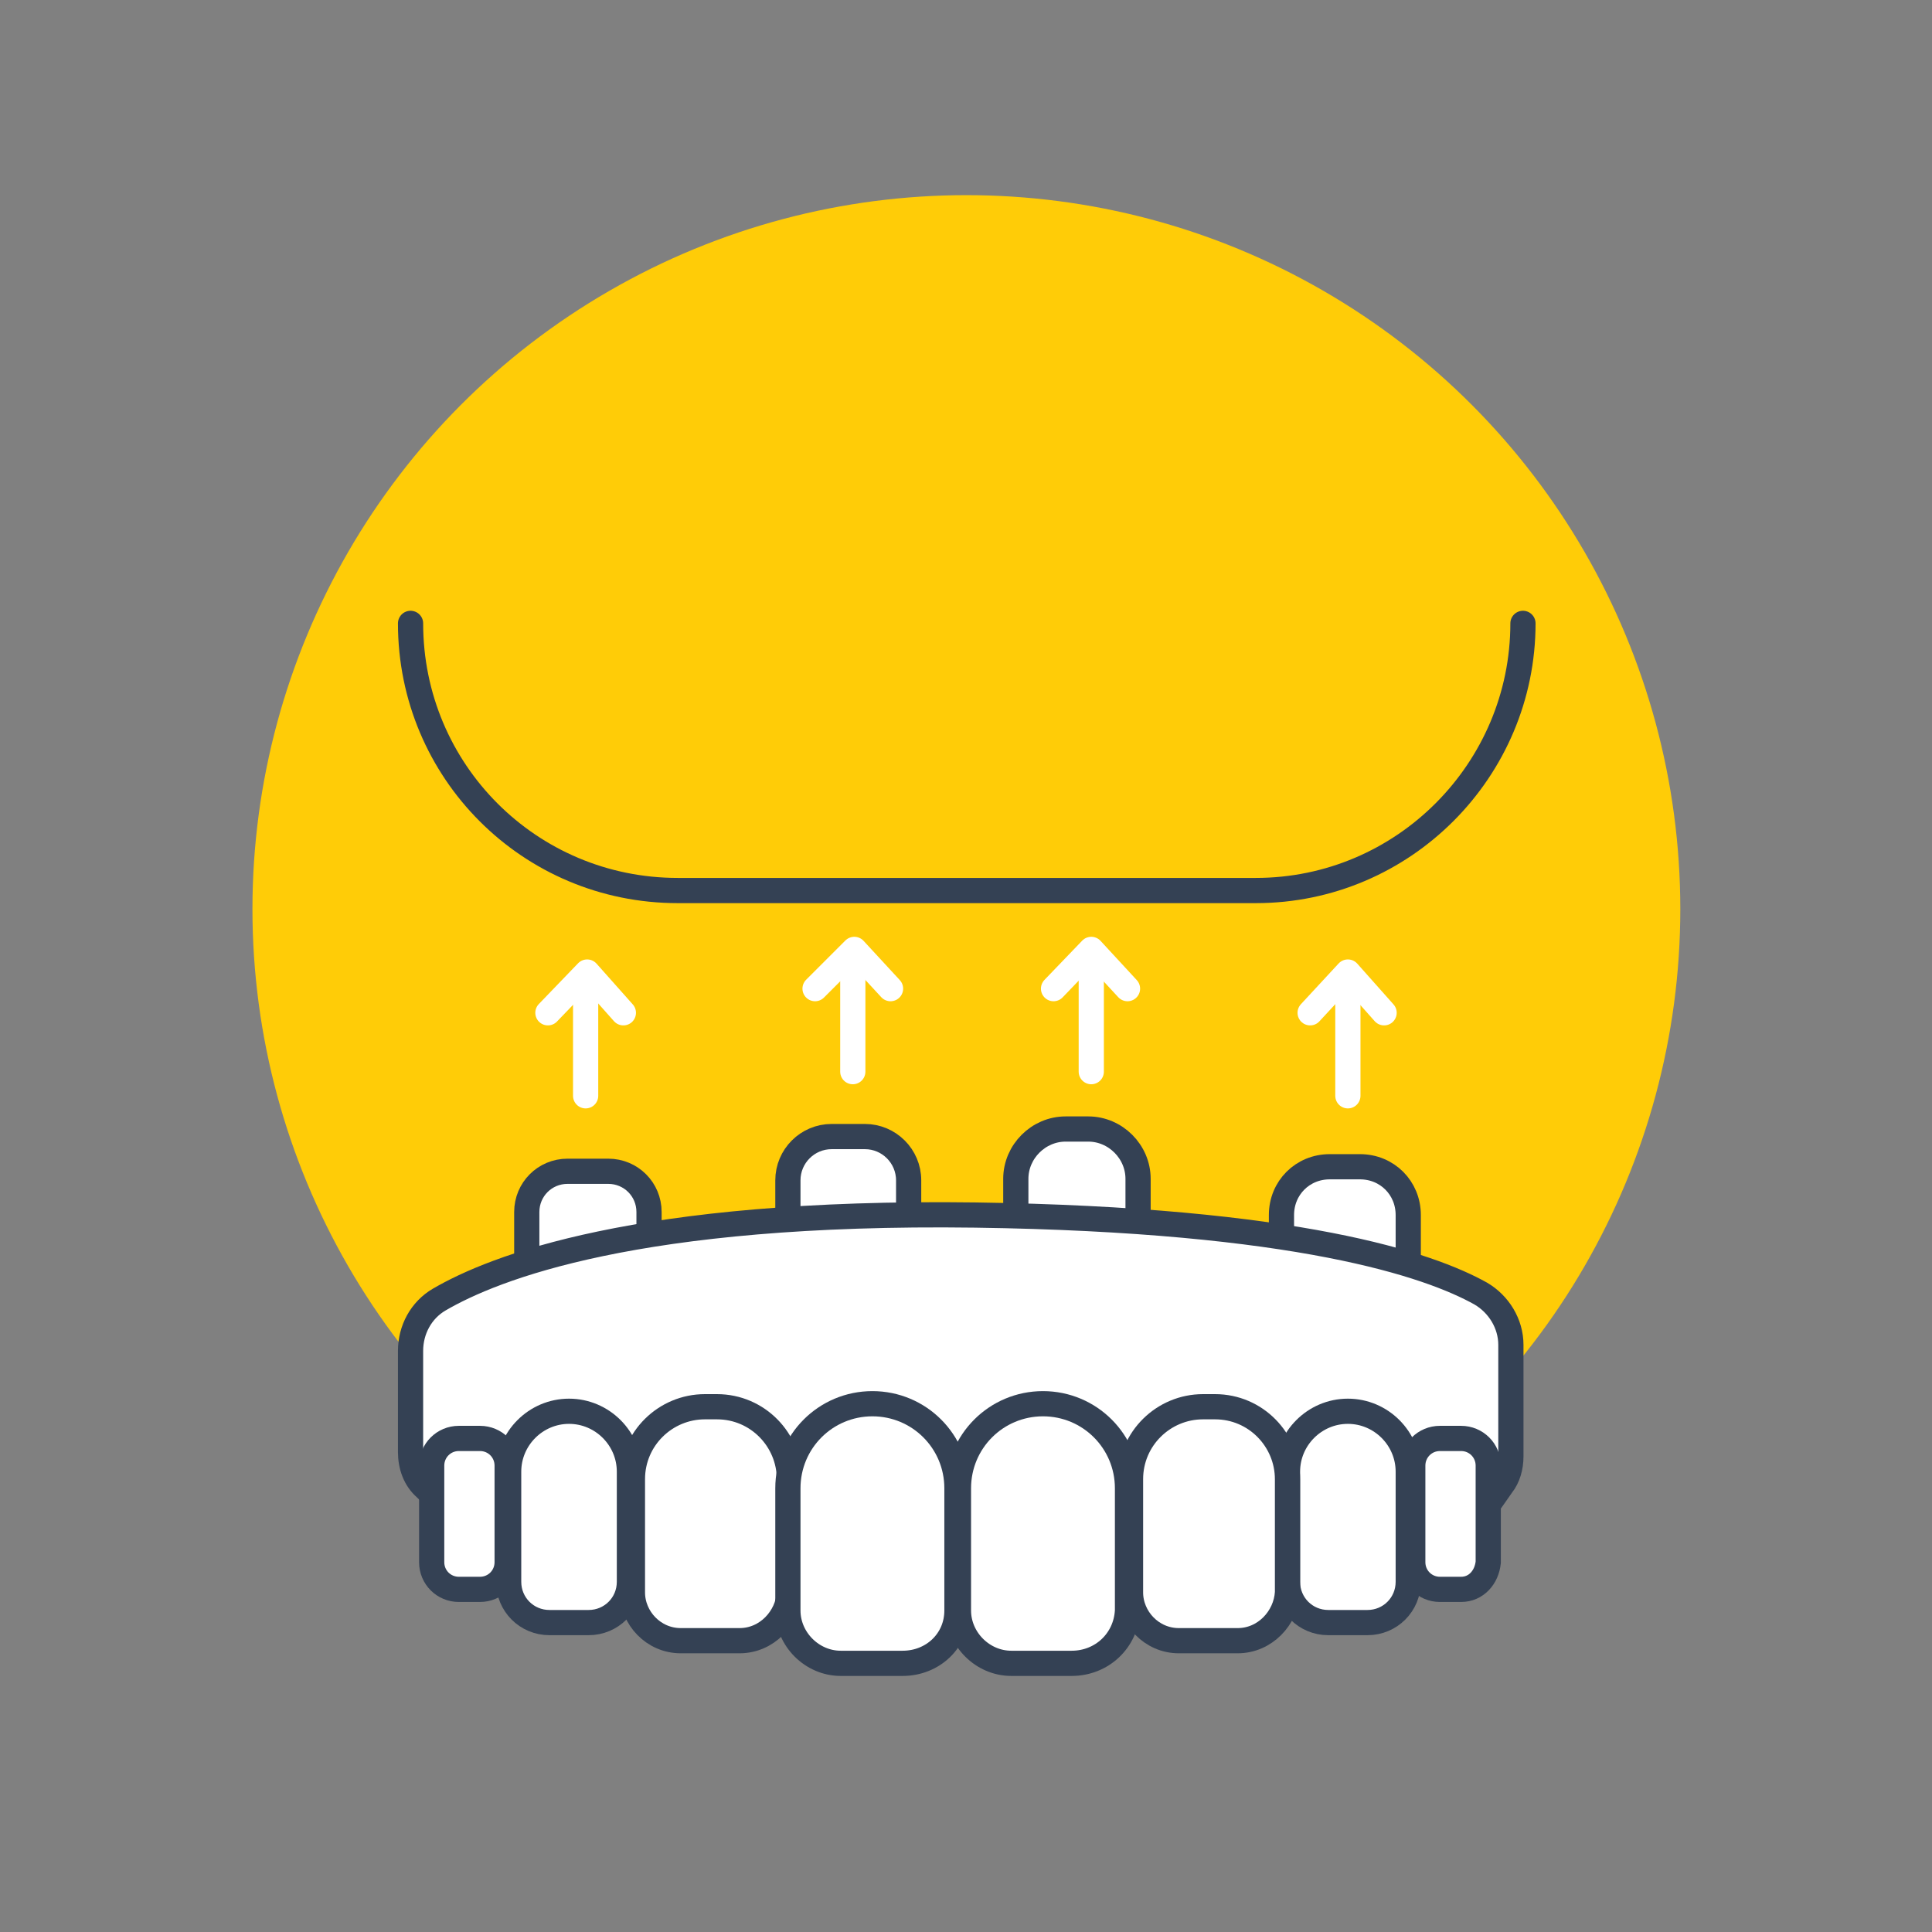 <?xml version="1.0" encoding="utf-8"?>
<!-- Generator: Adobe Illustrator 26.0.1, SVG Export Plug-In . SVG Version: 6.00 Build 0)  -->
<svg version="1.1" id="Livello_1" xmlns="http://www.w3.org/2000/svg" xmlns:xlink="http://www.w3.org/1999/xlink" x="0px" y="0px"
	 viewBox="0 0 128 128" style="enable-background:new 0 0 128 128;" xml:space="preserve">
<rect x="0" y="0" width="128" height="128" fill="#808080" stroke="none"/>
<style type="text/css">
	.st0{display:none;}
	.st1{display:inline;}
	.st2{fill:#ffcc07 ;}
	.st3{enable-background:new    ;}
	.st4{fill:#FFFFFF;}
	.st5{fill:#9375B2;}
	.st6{fill:url(#Tracciato_108_00000080192070141894156070000010589890155497611670_);}
	.st7{fill:#FFFFFF;stroke:#344154;stroke-width:1.67;stroke-linecap:round;stroke-linejoin:round;}
	.st8{fill:none;stroke:#FFFFFF;stroke-width:1.67;stroke-linecap:round;stroke-linejoin:round;}
	.st9{fill:none;stroke:#344154;stroke-width:1.67;stroke-linecap:round;stroke-linejoin:round;}
</style>
<g id="Check_e_ol" class="st0">
	<g id="Livello_1_00000172439439328256345400000001825633735009330866_" class="st1">
		<circle id="Ellisse_59" class="st2" cx="56.7" cy="60.9" r="53.5"/>
	</g>
	<g id="_x31_" class="st1">
		<g class="st3">
			<path class="st4" d="M65.8,95.5H53.2V47l-15,4.7V41.5l26.3-9.4h1.3V95.5z"/>
		</g>
	</g>
	<g id="_x32_" class="st1">
		<g class="st3">
			<path class="st4" d="M78.9,90.3H35.5v-8.6L56,59.8c2.8-3.1,4.9-5.8,6.2-8.1c1.3-2.3,2-4.5,2-6.5c0-2.8-0.7-5-2.1-6.6
				c-1.4-1.6-3.5-2.4-6.1-2.4c-2.8,0-5.1,1-6.7,2.9c-1.6,2-2.5,4.5-2.5,7.7H34.2c0-3.9,0.9-7.4,2.8-10.6c1.8-3.2,4.4-5.7,7.8-7.5
				C48.2,26.9,52,26,56.3,26c6.5,0,11.6,1.6,15.2,4.7s5.4,7.6,5.4,13.3c0,3.1-0.8,6.3-2.4,9.6s-4.4,7-8.4,11.4L51.7,80.1H79
				L78.9,90.3L78.9,90.3z"/>
		</g>
	</g>
	<g id="_x33_" class="st1">
		<g class="st3">
			<path class="st4" d="M48.3,55H55c3.2,0,5.6-0.8,7.1-2.4c1.5-1.6,2.3-3.7,2.3-6.4c0-2.6-0.8-4.5-2.3-6c-1.5-1.4-3.6-2.1-6.3-2.1
				c-2.4,0-4.4,0.7-6.1,2c-1.6,1.3-2.4,3-2.4,5.2H34.7c0-3.3,0.9-6.3,2.7-8.9s4.3-4.7,7.5-6.2S51.6,28,55.5,28
				c6.7,0,12,1.6,15.8,4.8C75.1,36,77,40.4,77,46.1c0,2.9-0.9,5.6-2.7,8c-1.8,2.4-4.1,4.3-7,5.6c3.6,1.3,6.2,3.2,8,5.7
				C77.1,68,78,71,78,74.5c0,5.6-2.1,10.1-6.2,13.5s-9.5,5.1-16.3,5.1c-6.3,0-11.5-1.7-15.5-5s-6-7.7-6-13.2h12.6
				c0,2.4,0.9,4.3,2.7,5.8s4,2.3,6.6,2.3c3,0,5.3-0.8,7-2.4s2.5-3.7,2.5-6.3c0-6.3-3.5-9.5-10.4-9.5h-6.7C48.3,64.8,48.3,55,48.3,55
				z"/>
		</g>
	</g>
	<g id="_x34_" class="st1">
		<g class="st3">
			<path class="st4" d="M72.7,67.9h7.2V78h-7.2v13.7H60.1V78.1h-26l-0.6-7.9L60,28.4h12.7V67.9z M46.1,67.9h14V45.5L59.3,47
				L46.1,67.9z"/>
		</g>
	</g>
	<g id="Livello_6" class="st1">
		<g id="Raggruppa_52" transform="translate(0)">
			<ellipse id="Ellisse_5" class="st5" cx="56.7" cy="60.9" rx="37.9" ry="37.9"/>
			<g id="Raggruppa_50">
				<path id="Tracciato_107" class="st5" d="M56.7,114.4c-29.6,0-53.5-24-53.5-53.5s24-53.5,53.5-53.5c9.1,0,18.1,2.3,26,6.8
					c1.9,1,2.5,3.4,1.5,5.2c-1,1.9-3.4,2.5-5.2,1.5l0,0C56.9,8.5,29,16.5,16.7,38.6s-4.4,50,17.7,62.3s50,4.4,62.3-17.7
					c3.8-6.8,5.8-14.5,5.8-22.3c0-2.1,1.7-3.8,3.8-3.8c2.1,0,3.8,1.7,3.8,3.8C110.2,90.4,86.2,114.3,56.7,114.4z"/>
			</g>
			
				<linearGradient id="Tracciato_108_00000104676849804984179710000006551467112764919181_" gradientUnits="userSpaceOnUse" x1="-1482.561" y1="7.456" x2="-1485.022" y2="6.35" gradientTransform="matrix(17.365 0 0 -22.356 25845.576 225.989)">
				<stop  offset="0" style="stop-color:#FFFFFF;stop-opacity:0"/>
				<stop  offset="0.122" style="stop-color:#E2DEE5;stop-opacity:0.18"/>
				<stop  offset="0.39" style="stop-color:#AAA0B3;stop-opacity:0.533"/>
				<stop  offset="0.635" style="stop-color:#81738F;stop-opacity:0.788"/>
				<stop  offset="0.846" style="stop-color:#685779;stop-opacity:0.945"/>
				<stop  offset="1" style="stop-color:#604E72"/>
			</linearGradient>
			<path id="Tracciato_108" style="fill:url(#Tracciato_108_00000104676849804984179710000006551467112764919181_);" d="M54,77.8
				l16.2,18.4c0,0,33.7-11.5,21.5-51.9L54,77.8z"/>
			<g id="Raggruppa_51" transform="translate(14.379 12.192)">
				<path id="Tracciato_109" class="st4" d="M40.3,66.7L23.2,46.2c-1.5-1.9-1.2-4.6,0.7-6.1c1.8-1.4,4.4-1.2,5.9,0.5l11.3,13.6
					l33.2-29.7c1.8-1.6,4.5-1.4,6.1,0.3c1.6,1.8,1.4,4.5-0.3,6.1L40.3,66.7z"/>
			</g>
		</g>
	</g>
</g>
<g>
	<g id="Raggruppa_1279" transform="translate(-310 -2989.37)">
		<g id="Raggruppa_493" transform="translate(-561.375 84.299)">
			<ellipse id="Ellisse_76" class="st2" cx="935.4" cy="2965.3" rx="47.3" ry="47.3"/>
		</g>
	</g>
</g>
<g>
	<path class="st7" d="M34.9,83.6v-3.3c0-1.5,1.2-2.7,2.7-2.7h2.7c1.5,0,2.7,1.2,2.7,2.7v1.5"/>
	<path class="st7" d="M52.2,80.7v-2.5c0-1.6,1.3-2.9,2.9-2.9h2.2c1.6,0,2.9,1.3,2.9,2.9v2.3"/>
	<path class="st7" d="M67.3,80.5v-2.4c0-1.8,1.5-3.3,3.3-3.3h1.5c1.8,0,3.3,1.5,3.3,3.3v2.6"/>
	<path class="st7" d="M84.9,81.8v-1.3c0-1.8,1.4-3.2,3.2-3.2h2c1.8,0,3.2,1.4,3.2,3.2v3.2"/>
	<path class="st7" d="M28.5,98.9l-0.3-0.3c-0.7-0.6-1-1.5-1-2.4v-6.7c0-1.4,0.7-2.7,1.9-3.4c3.6-2.1,13.1-5.9,35.5-5.6
		c21.4,0.3,30.1,3.3,33.5,5.2c1.2,0.7,2,2,2,3.4v7.4c0,0.7-0.2,1.4-0.6,1.9l-0.7,1L28.5,98.9z"/>
	<path class="st7" d="M31.8,105.3h-1.4c-1,0-1.8-0.8-1.8-1.8v-6.4c0-1,0.8-1.8,1.8-1.8h1.4c1,0,1.8,0.8,1.8,1.8v6.4
		C33.6,104.5,32.8,105.3,31.8,105.3z"/>
	<path class="st7" d="M96.8,105.3h-1.4c-1,0-1.8-0.8-1.8-1.8v-6.4c0-1,0.8-1.8,1.8-1.8h1.4c1,0,1.8,0.8,1.8,1.8v6.4
		C98.5,104.5,97.8,105.3,96.8,105.3z"/>
	<path class="st7" d="M39,107.5h-2.6c-1.5,0-2.7-1.2-2.7-2.7v-7.3c0-2.2,1.8-4,4-4h0c2.2,0,4,1.8,4,4v7.3
		C41.7,106.3,40.5,107.5,39,107.5z"/>
	<path class="st7" d="M90.6,107.5H88c-1.5,0-2.7-1.2-2.7-2.7v-7.3c0-2.2,1.8-4,4-4h0c2.2,0,4,1.8,4,4v7.3
		C93.3,106.3,92.1,107.5,90.6,107.5z"/>
	<path class="st7" d="M49,108.7h-3.9c-1.8,0-3.2-1.5-3.2-3.2v-7.5c0-2.7,2.2-4.8,4.8-4.8h0.8c2.7,0,4.8,2.2,4.8,4.8v7.5
		C52.2,107.2,50.8,108.7,49,108.7z"/>
	<path class="st7" d="M82,108.7h-3.9c-1.8,0-3.2-1.5-3.2-3.2v-7.5c0-2.7,2.2-4.8,4.8-4.8h0.8c2.7,0,4.8,2.2,4.8,4.8v7.5
		C85.2,107.2,83.8,108.7,82,108.7z"/>
	<path class="st7" d="M59.8,110.2h-4.1c-1.9,0-3.5-1.6-3.5-3.5v-8.1c0-3.1,2.5-5.6,5.6-5.6h0c3.1,0,5.6,2.5,5.6,5.6v8.1
		C63.4,108.7,61.8,110.2,59.8,110.2z"/>
	<path class="st7" d="M71,110.2H67c-1.9,0-3.5-1.6-3.5-3.5v-8.1c0-3.1,2.5-5.6,5.6-5.6h0c3.1,0,5.6,2.5,5.6,5.6v8.1
		C74.6,108.7,73,110.2,71,110.2z"/>
	<g>
		<polyline class="st8" points="36.3,67.1 38.9,64.4 41.3,67.1 		"/>
		<line class="st8" x1="38.8" y1="72.6" x2="38.8" y2="64.6"/>
	</g>
	<g>
		<polyline class="st8" points="86.8,67.1 89.3,64.4 91.7,67.1 		"/>
		<line class="st8" x1="89.3" y1="72.6" x2="89.3" y2="64.6"/>
	</g>
	<polyline class="st8" points="54,65.5 56.6,62.9 59,65.5 	"/>
	<line class="st8" x1="56.5" y1="71" x2="56.5" y2="63.1"/>
	<polyline class="st8" points="69.8,65.5 72.3,62.9 74.7,65.5 	"/>
	<line class="st8" x1="72.3" y1="71" x2="72.3" y2="63.1"/>
	<path class="st9" d="M100.9,41.3L100.9,41.3C100.9,51,93,59,83.2,59H44.9c-9.8,0-17.7-7.9-17.7-17.7v0"/>
</g>
</svg>
